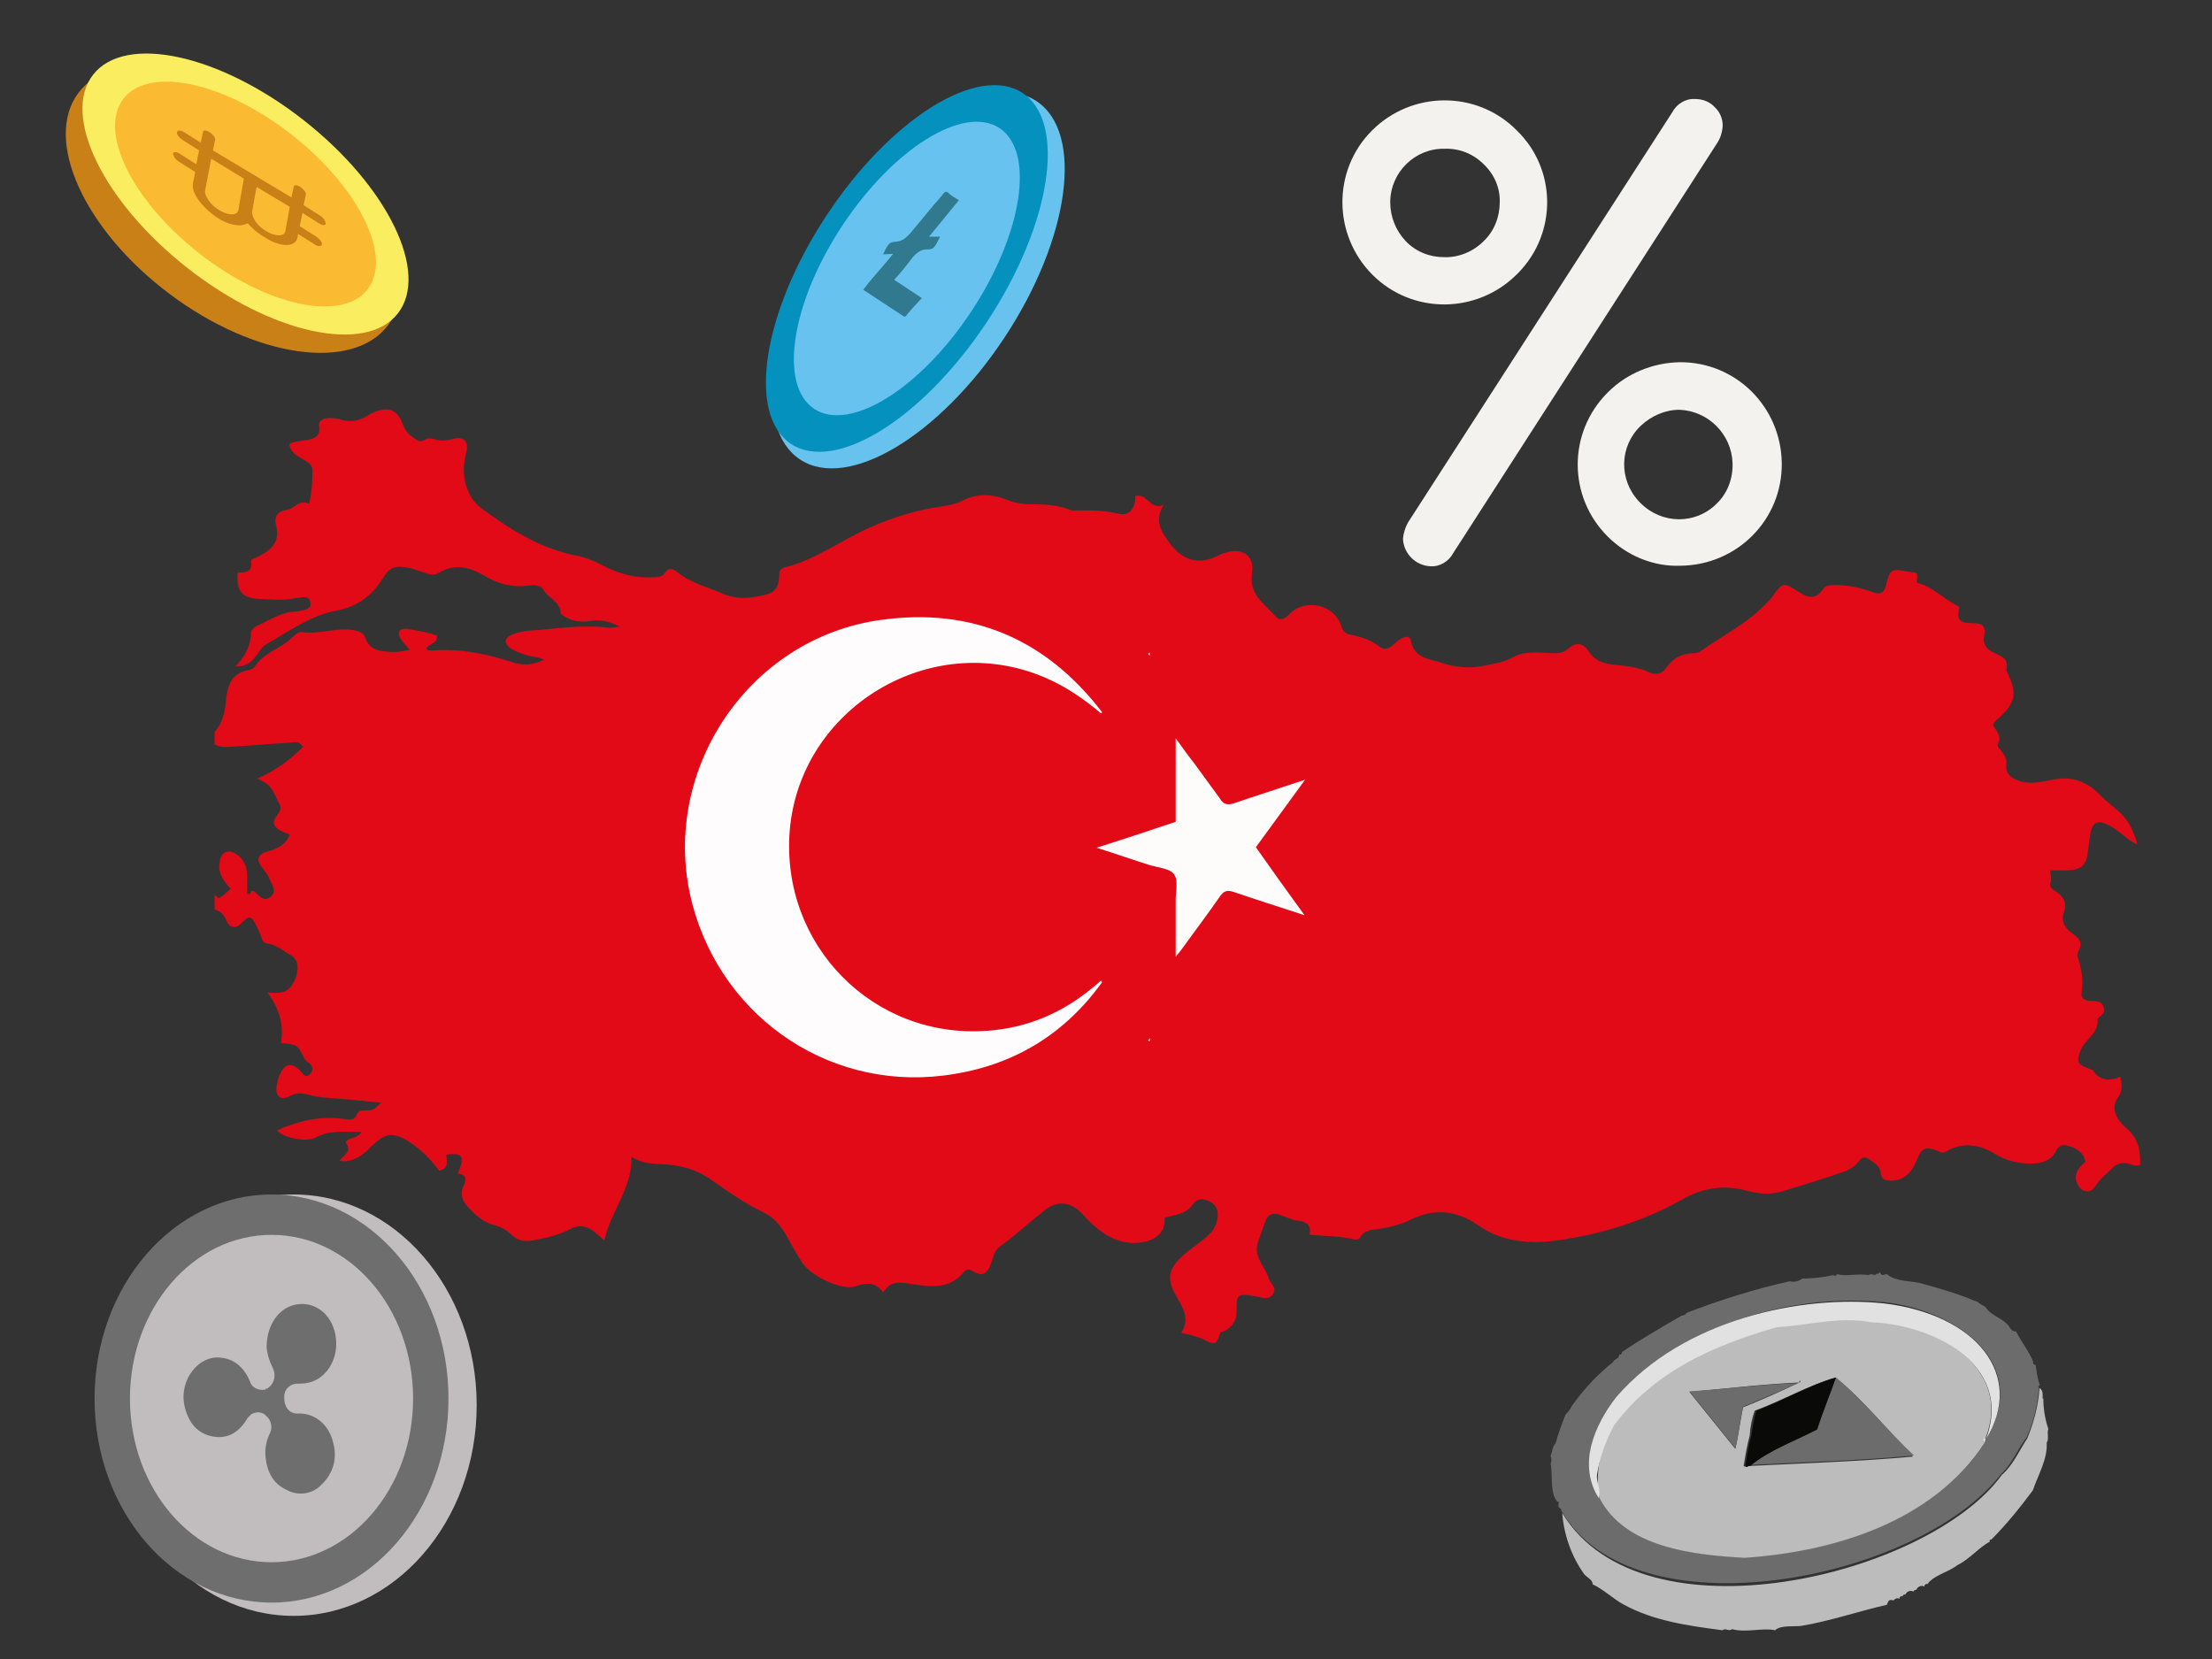 <?xml version="1.0" encoding="utf-8"?>
<!-- Generator: Adobe Illustrator 24.3.0, SVG Export Plug-In . SVG Version: 6.00 Build 0)  -->
<svg version="1.1" id="Layer_1" xmlns="http://www.w3.org/2000/svg" xmlns:xlink="http://www.w3.org/1999/xlink" x="0px" y="0px"
	 viewBox="0 0 400 300" style="enable-background:new 0 0 400 300;" xml:space="preserve">
<rect x="0" y="0" width="400" height="300" fill="#333333" stroke="none"/>
<style type="text/css">
	.st0{fill:#F3F2EF;}
	.st1{clip-path:url(#SVGID_2_);}
	.st2{fill:#E20A17;}
	.st3{fill:#FEFCFC;}
	.st4{fill:#FEFBFB;}
	.st5{fill:#C98017;}
	.st6{fill:#FBED60;}
	.st7{fill:#FABA31;}
	.st8{fill:#68C2EE;}
	.st9{fill:#0491BE;}
	.st10{fill:#68C2EF;}
	.st11{fill:#31798F;}
	.st12{fill:#C1BDBE;}
	.st13{fill:#6E6E6E;}
	.st14{fill:#6C6C6C;}
	.st15{fill:#BCBCBC;}
	.st16{fill:#E1E1E1;}
	.st17{fill:#0A0A09;}
</style>
<path class="st0" d="M274.3,23.6c7.2,7,7.3,18.5,0.3,25.7l0,0l-0.3,0.3c-7.2,7.2-18.9,7.3-26.1,0.1c-7.2-7.2-7.3-18.9-0.1-26.1
	c7.2-7.2,18.9-7.3,26.1-0.1L274.3,23.6z M268.3,43.6c1.9-1.8,2.9-4.4,2.9-7c0.1-2.6-1-5.1-2.9-6.9c-1.9-1.9-4.4-2.9-7.1-2.8
	c-5.3-0.1-9.7,4.2-9.8,9.5v0.2c0,2.6,1,5.1,2.8,7s4.3,2.9,6.9,2.9C263.8,46.6,266.4,45.5,268.3,43.6z M310.5,25.9L262.8,100
	c-0.8,1.5-2.4,2.5-4.1,2.4c-2.7-0.1-4.9-2.3-5-5c0.1-1,0.4-2,0.9-2.9l47.8-74.2c0.8-1.5,2.4-2.5,4.1-2.4c1.4,0,2.7,0.5,3.6,1.5
	c1,0.9,1.5,2.3,1.4,3.6C311.4,24,311.1,25,310.5,25.9L310.5,25.9z M290.7,97c-7.2-7.2-7.2-18.8,0-26l0.1-0.1
	c3.4-3.4,8.1-5.3,12.9-5.4c10.2-0.1,18.4,8.1,18.5,18.3c0.1,10.2-8.1,18.4-18.3,18.5C299,102.5,294.2,100.5,290.7,97z M296.7,77
	c-3.9,3.7-4,9.8-0.3,13.7l0.1,0.1l0.2,0.2c3.8,3.8,9.9,3.9,13.7,0.1c2-1.9,3-4.6,2.9-7.4c-0.2-5.2-4.4-9.4-9.6-9.6
	C301.1,74.1,298.6,75.2,296.7,77L296.7,77z"/>
<g>
	<defs>
		<path id="SVGID_1_" d="M37.2,160.5c0.8,0.7,1.6,1.3,2.3,1.9c0.9-0.4,1.5-1,2.2-1.7c-1.3-1.4-2.3-2.8-2-4.7
			c0.1-0.8,0.3-1.5,1.1-1.9c0.9-0.3,1.6,0.1,2.3,0.6c1.2,1,1.6,2.4,1.6,3.9c0,1,0,2,0,3c0.8,0.4,0.5-0.7,1-0.5c0.1,0,0.3,0,0.3,0.1
			c0.8,0.7,1.6,2,2.9,1c1.2-0.9,0.4-2.1-0.1-3.1c-0.3-0.8-0.8-1.4-1.3-2.1c-1.2-1.4-1-2.5,0.8-3c1.8-0.5,3.4-1.2,4.1-3.1
			c-0.6-0.2-1.3-0.5-1.9-0.8c-0.8-0.5-1.3-1.3-0.7-2.2c0.5-0.8,1.3-1.5,0.7-2.6c-0.8-1.4-1.2-3.1-2.8-3.9c-0.3-0.2-0.6-0.4-1.2-0.6
			c3.3-1.4,5.9-3.4,8.3-5.7c-0.7-1.2-1.6-0.9-2.4-0.8c-3.4,0.2-6.8,0.5-10.2,0.7c-1.1,0.1-2.2,0.2-3.2-0.3c-0.9-0.4-1.3-1.2-0.5-2
			c1.8-1.8,2.2-4.1,2.4-6.4c0.3-2.6,1.1-4.5,3.9-5.1c0.5-0.1,1.1-0.3,1.3-0.7c1.6-2.5,4.7-3.2,6.7-5.2c0.5-0.5,1.2-1.1,1.8-1
			c3.5,0.5,6.9-1.2,10.3-0.1c0.5,0.2,0.9,0.5,1.1,1c0.9,2.7,3.1,2.6,5.3,2.7c0.9,0,1.7-0.2,2.8-0.4c-0.7-0.8-1.3-1.4-1.7-2.1
			c-0.6-1-0.2-1.8,1.1-1.7c1.9,0.3,3.7,0.6,5.5,1.2c0.2,1.6-1.5,1.4-1.9,2.4c0.4,0.5,1,0.3,1.4,0.3c4.8-0.3,9.4,0.6,14,2.1
			c1.9,0.7,3.8,0.6,5.9-0.4c-0.5-0.2-0.8-0.3-1.1-0.4c-0.4-0.1-0.8-0.1-1.1-0.2c-1.4-0.3-2.7-0.7-3.9-1.5c-1.2-0.9-1.1-1.8,0.2-2.4
			c1.6-0.7,3.4-0.8,5.2-0.9c4.1-0.4,8.2-0.9,12.3-0.4c0.5,0.1,1.1-0.1,2.1-0.2c-2-1-3.7-1.3-5.5-1c-1.3,0.2-2.7,0.1-3.9-0.5
			c-0.5-0.2-1.3-0.6-1.3-1c-0.2-2.1-2.2-2.6-3.1-4.1c-0.7-1.1-1.9-0.9-2.9-0.8c-2.9,0.4-5.5-0.4-8-1.9c-2.6-1.5-5.3-2.1-8.1-0.4
			c-0.8,0.5-1.6,0.3-2.4,0c-1-0.3-1.9-0.7-2.9-0.9c-2.8-0.5-3.5-0.2-5,2.2c-1.9,3-4.7,4.9-8.1,5.5c-4.8,0.9-8.5,3.7-12.6,6
			c-0.9,0.5-1.4,1.4-2,2.2c-0.8,1.1-1.8,2-3.7,1.9c1.8-1.9,2.8-3.9,2.8-6.2c0-0.3,0.5-0.8,0.8-1c2.3-1,4.4-2.5,7-2.7
			c0.1,0,0.3,0,0.4,0c1.1-0.3,2.9-0.2,2.5-1.8c-0.3-1.3-1.8-0.7-2.8-0.6c-2.2,0.4-4.4,0.2-6.6,0.1c-3-0.2-4-1.5-3.7-4.8
			c1.4,0.1,2.7-0.1,2.4-2c-0.1-0.4,0.6-0.5,1-0.7c2.4-1.2,4.4-2.6,3.5-5.8c-0.4-1.5,0.3-2.6,2-2.8c1.4-0.2,2.2-2,4-1.1
			c0.5-2.1,0.6-4.1,0.6-6.1c0-1.1-1-1.5-1.8-2c-1-0.6-2.1-1.1-2.4-2.7c0.9-0.5,1.9-0.5,2.9-0.7c1.4-0.2,2.8-0.5,2.5-2.5
			c-0.2-1,0.7-1.4,1.6-1.5c0.8,0,1.7,0,2.4,0.3c1.7,0.5,3.2,0.2,4.7-0.7c0.6-0.4,1.2-0.7,1.9-0.9c2.1-0.7,3.6,0,4.4,2.1
			c0.4,1.1,0.9,2,2,2.7c0.7,0.5,1.3,1.1,2.3,0.3c0.3-0.2,1-0.1,1.5,0c1.1,0.4,2.2,0.3,3.3,0c2-0.6,3.1,0.4,2.5,2.5
			c-0.5,1.9-0.6,3.7-0.1,5.6c0.5,1.9,1.5,3.5,3.1,4.6c5.2,3.8,10.6,7.2,17.1,8.4c1.9,0.4,3.6,1.2,5.3,2.1c2.5,1.2,5.1,1.9,7.9,1.8
			c1.1,0,2.1,0.1,2.8-1c0.5-0.8,1.4-0.5,2,0c2.4,2,5.4,2.7,8.2,3.9c2.6,1.2,5.3,0.9,8,0.2c1.7-0.4,2.3-1.7,2.3-3.3
			c0-0.8,0.1-1.4,1-1.6c5.7-1.4,10.3-5,15.6-7.3c4.1-1.8,8.3-3.1,12.7-3.7c1.2-0.2,2.4-0.4,3.5-0.9c2.9-1.6,5.8-1.4,8.7-0.2
			c1.5,0.6,3.2,0.7,4.9,0.7c2,0,4,0.2,6,0.9c0.2,0.1,0.4,0.2,0.5,0.2c2.9,0,5.7-0.1,8.5,0.6c1.9,0.5,3.1-1.1,3-3.2
			c2.2-0.6,2.7,2.7,5.1,1.6c-1.9,3.2-0.1,5.3,1.5,7.4c2.2,2.7,4.9,3.4,8.1,1.9c0.5-0.2,0.9-0.5,1.4-0.6c3.1-1.1,5.5,0.4,5,3.6
			c-0.6,4,2.3,5.6,4.3,7.9c0.9,1,1.9,0.2,2.6-0.6c3-2.8,8.2-1.5,9.3,2.5c0.3,1,1,1.3,1.8,1.4c1.8,0.4,3.5,0.9,5,2.1
			c1.3,1,2.2,0,3.1-0.8c0.9-0.8,2.4-1.5,2.6-0.3c0.7,3.4,3.4,3.3,5.7,4.1c2.4,0.8,5.1,1,7.5,0.5c1.8-0.4,3.7-0.6,5.4-1.6
			c2-1.1,4.4-0.8,6.7-0.7c1.2,0.1,2.3,0,3.2-0.8c1.4-1.3,2.7-1,3.7,0.5c1.1,1.7,2.7,2.2,4.5,2.4c2.2,0.2,4.4,0.4,6.5,1.4
			c1.1,0.5,2.2,0.3,2.9-0.7c1.3-1.9,3-2.8,5.3-2.8c0.4,0,0.8-0.2,1.1-0.4c4.1-2.9,8.6-5.1,12-8.8c0.4-0.4,0.8-0.8,1.1-1.3
			c1.6-2.2,1.9-2.3,4.2-0.8c1.8,1.2,3.3,1.9,4.8-0.3c0.5-0.7,1.4-0.7,2.3-0.7c2.3,0,4.5,0.5,6.7,1.3c1.1,0.4,1.9,0.3,2.3-1.1
			c0.8-3.2,0.9-3.2,4.3-2.6c0.4,0.1,0.9,0.1,1.2,0.2c0.5,0.6-0.1,1.2,0.2,1.8c2.9,0.7,4.9,3.1,7.6,4.3c-0.5,2.5,0,3,2.6,3
			c1.7,0,2.2,0.6,1.9,2.3c-0.3,1.6,0.5,2.5,1.9,3.1c1.3,0.6,2.6,1.1,2.1,3c0,0.2,0.1,0.4,0.2,0.5c1.8,3.9,1.5,5.4-1.6,8.3
			c-0.4,0.3-0.8,0.6-1,1.3c0.6,0.9,1.6,1.9,0.9,3.3c-0.2,0.5,0.3,0.9,0.6,1.3c0.6,0.7,1,1.5,0.9,2.4c-0.2,1.8,0.9,2.5,2.3,3
			c2,0.7,4,0.2,6-0.2c3.4-0.7,6.2,0.2,8.6,2.7c1,1.1,2.3,2,3.4,3c1.7,1.5,2.7,3.4,3.4,6c-1.4-0.6-2.2-1.5-3.1-2.1
			c-0.7-0.5-1.3-1-2.1-1.4c-2-1-2.9-0.6-3.3,1.6c-0.2,1-0.3,2-0.4,3c-0.3,2.7-1.2,3.5-3.9,3.6c-0.9,0-1.9,0-3,0
			c0,0.7,0.4,1.4,0.1,2.2c-0.4,0.9,0.5,1.3,1.1,1.7c1.3,0.9,1.9,2,1.3,3.7c-0.6,1.7,0.3,3,1.7,3.9c1.2,0.8,1.7,1.7,1,3
			c-0.2,0.3-0.3,0.8-0.2,1.1c0.7,2.2,1.1,4.3,0.7,6.7c-0.1,0.8,0.7,1.3,1.6,1.3c1,0,2,0,2.4,1.1c0.4,1-0.4,1.5-1,2
			c0,0-0.1,0.1-0.1,0.1c0.3,2.6-2.2,3.7-3,5.6c-0.9,2.2-0.7,2.7,1.6,3.5c0.2,0.1,0.4,0.1,0.5,0.2c1.3,1.9,3,2.1,5,1.2
			c0.4,1.5,0.4,2.7-0.5,3.9c-1.1,1.6-0.5,3.6,1.6,5.4c2.2,1.8,2.6,4.2,2.5,6.7c-0.8,0.2-1.3,0-1.8-0.2c-1.3-0.4-2.4-0.2-3.3,0.8
			c-1,1-2.2,1.9-3,3.2c-0.8,1.3-2.2,1.2-3,0c-1-1.4-0.6-3,1.2-4.4c-0.3-1.7-1.5-2.4-3.1-2.9c-1-0.3-1.7-0.1-2.2,0.9
			c-0.8,1.7-2.4,2.2-4.1,2.3c-2.6,0.1-5-0.5-7.2-1.9c-2.8-1.6-5.8-2-8.7-0.2c-0.5,0.3-1,0-1.4-0.2c-2.2-0.8-2.9-0.6-3.8,1.7
			c-0.9,2.2-2.2,3.7-4.7,3.7c-1,0-1.7-0.2-1.8-1.4c-0.1-1.2-1.1-1.8-2-2.4c-0.7-0.5-1.3-0.6-1.9,0.2c-0.8,1.1-1.9,1.7-3.1,2.1
			c-3.5,1.2-7.1,2.3-10.7,3.4c-2.2,0.7-4.4,0.5-6.6-0.1c-4.1-1.1-8-0.5-11.6,1.6c-7.1,4-14.7,6.3-22.6,7.4
			c-4.8,0.7-9.9,0.3-14.1-2.6c-4-2.8-7.9-3.3-12.3-1.2c-2,1-4.1,1.5-6.4,1.8c-1.1,0.1-2.2,0.3-2.8,1.4c-0.3,0.5-0.7,0.5-1.2,0.4
			c-2.6-0.6-5.3-0.6-8-0.8c0.4-1.9-0.7-2.4-2.3-2.6c-1-0.1-2-0.7-3-1c-1.3-0.5-2.3-0.1-2.7,1.2c-0.5,1.5-1.2,3-1.5,4.5
			c-0.3,2.2,1.5,3.8,2.1,5.7c0.3,1,1.6,1.8,0.8,2.9c-0.8,1.2-2.1,0.6-3.2,0.4c-3.4-0.5-3.4-0.5-3.4,3c0,1.6-1.3,3.2-2.9,3.5
			c-0.8,2.3-0.9,2.4-3.1,1.3c-0.6-0.3-1.3-0.5-2-0.7c-0.6-0.2-1.2-0.3-2-0.5c1.5-2.3,0.5-4.2-0.6-6.1c-2.2-3.7-1.9-5.4,1.3-8.2
			c1.2-1,2.4-1.8,3.6-2.8c1.3-1,2.2-2.3,2.3-4c0.1-1.4-0.6-2.3-1.8-2.8c-1.2-0.5-2.1-0.2-2.8,0.8c-1.2,1.7-3.3,1.8-5,2.3
			c0.1,2.2-0.9,3.5-3,4.2c-3.2,0.9-6,0.1-8.6-1.8c-1.2-0.9-2.3-2-3.3-3.1c-1.9-2.1-4.4-2.5-6.6-0.8c-2.8,2.2-5.5,4.7-8.4,6.8
			c-1,0.7-1.1,2-1.5,3c-0.8,2-1.6,2.4-3.4,1.3c-0.7-0.4-1.1-0.2-1.5,0.2c-2.6,3.2-6,2.7-9.4,2.2c-1.9-0.3-3.8-0.8-5.2,1.5
			c-1.4-1.9-3-1.8-5-1.1c-2.3,0.8-7.7-1.6-9.5-4.1c-1.1-1.6-2-3.3-2.9-4.9c-1-1.8-2.3-3.4-4.1-4.3c-3.4-1.6-6.5-3.8-9.5-5.9
			c-2.8-2-5.9-2.8-9.3-2.9c-1.6-0.1-3.3-0.1-5.2-1.3c0.1,5.8-3.8,9.8-4.9,15.1c-1.1-0.9-1.7-1.5-2.3-1.9c-1.3-0.8-2.6-0.9-4-0.1
			c-2.1,1.1-4.4,1.6-6.7,2c-1.5,0.3-2.8,0-3.9-1.1c-0.8-0.8-1.7-1.3-2.8-1.6c-2.2-0.5-3.8-2-5.2-3.6c-0.9-1-1.2-2.3-0.6-3.5
			c0.6-1.2,0.5-2.1-1-2.3c1.3-3.1,0.9-3.8-2.1-3.4c0.1,1.2,0.5,2.5-1.3,2.9c-1.7-2.3-3.7-4.3-6.2-5.7c-2.3-1.2-3.5-1-5.5,0.8
			c-1,0.9-1.9,2-3.2,2.6c-0.9,0.4-1.9,0.8-3.1,0.5c0.7-1,2.3-1.6,1.2-3.2c-0.2-0.3,0.4-0.7,0.8-0.8c0.6-0.2,1.3-0.3,2-1.2
			c-3,0-5.8-0.4-8.3,1c-1.6,0.9-5.9,0.1-7-1.3c3.8-1.7,7.6-2.6,11.8-2.1c1.1,0.1,2.1,0.6,2.7-0.9c0.2-0.5,0.7-0.6,1.3-0.6
			c1.6,0,1.6,0,3-1.4c-3-0.3-5.8-0.6-8.6-0.8c-1.5-0.1-2.9-0.2-4.3-0.6c-1.2-0.3-2.3-0.5-3.6,0.2c-1.6,0.9-2.6,0.1-2.4-1.7
			c0.1-0.7,0.3-1.5,0.6-2.2c0.9-2,2-2.2,3.6-0.8c0.5,0.5,1,1.7,1.9,0.7c0.7-0.8,0.4-1.6-0.5-2.2c-0.3-0.2-0.5-0.4-0.6-0.7
			c-1.2-2.4-1.2-2.4-4.2-2.7c0.6-3.2-0.3-6.2-2.4-9.1c1.7,0.1,3.2,0.2,4.2-1.1c0.7-0.9,1.1-2,1.2-3.1c0.1-1.2-0.3-2.1-1.4-2.7
			c-1.3-0.7-2.5-1.8-4.1-2c-0.6-0.1-0.8-0.4-1-1c-0.2-0.7-0.6-1.4-0.9-2.1c-1-2-1.3-2-2.8-0.5c-1,1-2.1,0.8-2.7-0.6
			c-0.4-1-0.9-1.5-1.9-1.9C37.3,164.3,36.7,162.8,37.2,160.5z"/>
	</defs>
	<clipPath id="SVGID_2_">
		<use xlink:href="#SVGID_1_"  style="overflow:visible;"/>
	</clipPath>
	<g class="st1">
		<path class="st2" d="M399.9,273.5c-120.4,0-240.7,0-361.1,0c0-80.2,0-160.4,0-240.6c120.4,0,240.7,0,361.1,0
			C399.9,113.1,399.9,193.3,399.9,273.5z"/>
		<path class="st3" d="M199.3,177.6c-6.6,9.2-15.6,14.8-26.7,16.6c-21.6,3.7-41.8-9.6-47.4-30.7c-6.2-23.6,9.9-48.1,34.1-51.4
			c16.5-2.3,29.9,3.5,40,16.7c-0.1,0.1-0.1,0.1-0.2,0.2c-3.1-2.6-6.4-4.9-10.2-6.5c-20.6-8.8-44.3,5.5-46.1,27.8
			c-1.6,20.6,15.1,37.6,35.7,36.1c7.2-0.5,13.6-3.2,19.2-7.9c0.5-0.4,1-0.8,1.4-1.2C199.1,177.5,199.2,177.5,199.3,177.6z"/>
		<path class="st4" d="M235.9,165.5c-4.6-1.5-8.7-2.8-12.8-4.2c-1.2-0.4-1.8-0.2-2.5,0.8c-2.2,3.2-4.5,6.2-6.8,9.4
			c-0.3,0.4-0.6,0.8-1.2,1.5c0-3.7,0-7,0-10.3c0-1.6,0.5-3.5-0.3-4.6c-0.7-1-2.7-1.2-4.2-1.6c-3.2-1-6.3-2.1-9.8-3.2
			c5-1.6,9.6-3.1,14.3-4.7c0-4.9,0-9.8,0-15.1c1.3,1.8,2.3,3.2,3.4,4.6c1.5,2.1,3.1,4.2,4.6,6.3c0.7,1.2,1.5,1.2,2.7,0.8
			c4.1-1.4,8.2-2.7,12.7-4.2c-3.1,4.3-6,8.2-8.9,12.2C229.9,157.2,232.7,161.1,235.9,165.5z"/>
		<path class="st3" d="M207.9,118c0,0.2,0,0.4,0.1,0.6c-0.1-0.1-0.3-0.2-0.4-0.4C207.7,118.2,207.8,118.1,207.9,118z"/>
		<path class="st3" d="M207.6,188.1c0.1-0.1,0.3-0.2,0.4-0.4c0,0.2-0.1,0.4-0.1,0.6C207.8,188.3,207.7,188.2,207.6,188.1z"/>
	</g>
</g>
<g>
	<ellipse transform="matrix(0.6 -0.8 0.8 0.6 -13.379 48.872)" class="st5" cx="42.2" cy="37.8" rx="19.2" ry="35"/>
	<ellipse transform="matrix(0.617 -0.787 0.787 0.617 -10.548 48.437)" class="st6" cx="44.4" cy="35" rx="17" ry="35"/>
	<ellipse transform="matrix(0.617 -0.787 0.787 0.617 -10.548 48.437)" class="st7" cx="44.4" cy="35" rx="13.6" ry="28"/>
	<path class="st5" d="M34.9,33.1c-0.4,1.8,1.8,4.6,4.6,6.4c1.8,1.1,3.6,1.5,4.7,1.1l0.6-0.2l0.7,0.7c0.7,0.7,1.6,1.4,2.5,1.9
		c2.9,1.8,5.5,1.7,5.8-0.1l0.1-0.6l3,1.9c0.6,0.4,1.2,0.4,1.3,0c0.1-0.4-0.4-1-1-1.4l-3-1.9l0.5-2.4l3,1.9c0.6,0.4,1.2,0.4,1.2,0
		c-0.1-0.6-0.5-1.1-1-1.4l-3-1.9l0.4-1.9c0.1-0.4-0.4-1-1-1.4s-1.2-0.4-1.2,0l-0.4,1.9l-14.2-8.5l0.4-1.9c0.1-0.4-0.4-1-1-1.4
		s-1.2-0.4-1.2,0l-0.4,1.9l-3-1.9c-0.6-0.4-1.2-0.4-1.3,0c-0.1,0.4,0.4,1,1,1.4l3,1.9l-0.5,2.5l-3-1.9c-0.6-0.4-1.2-0.4-1.2,0
		c0.1,0.6,0.5,1.1,1,1.4l3,1.9L34.9,33.1z M52.4,37.4l-0.8,4.4c-0.2,1-1.7,1-3.3,0.1c-1.7-0.9-2.9-2.7-2.7-3.7l0.8-4.4L52.4,37.4z
		 M38.2,28.7l5.9,3.6l-1,5.7c-0.2,1-1.7,1-3.3,0.1s-2.9-2.6-2.7-3.7L38.2,28.7z"/>
</g>
<g>
	<ellipse transform="matrix(0.551 -0.835 0.835 0.551 32.176 161.312)" class="st8" cx="166" cy="50.8" rx="38.8" ry="18.7"/>
	<ellipse transform="matrix(0.551 -0.835 0.835 0.551 33.096 158.629)" class="st9" cx="163.9" cy="48.6" rx="38" ry="17.4"/>
	
		<ellipse transform="matrix(0.551 -0.835 0.835 0.551 33.096 158.629)" class="st10" cx="163.9" cy="48.6" rx="30.4" ry="14"/>
	<path class="st11" d="M168,42.8l5.4-6.6c-0.8-0.5-1.4-0.8-2-1.4c-0.4-0.3-0.7,0-1.1,0.6c-1.8,2-3.5,4.2-5.3,6.3
		c-1.1,1.4-1.9,1.9-2.9,2c-1.2,0.1-1.4,0.1-2.4,2.3l1.8-0.1c-1.8,2.3-3.7,4.2-5.4,6.5l7.3,4.8c0.1,0.1,0.4,0.1,0.6-0.3
		c0.8-1,1.8-2,2.7-3l-5-3.3c1.1-1.2,2-2.3,2.9-3.5c1.1-1.5,2-2,3-2c1.2,0,1.3-0.1,2.4-2.3L168,42.8z"/>
</g>
<g>
	<ellipse class="st12" cx="53.1" cy="254.1" rx="33.1" ry="38.1"/>
	<ellipse class="st13" cx="49.1" cy="252.9" rx="32" ry="36.9"/>
	<ellipse class="st12" cx="49.1" cy="252.9" rx="25.6" ry="29.6"/>
	<path class="st13" d="M54.6,235.8c3.4,0,6.1,2.9,6.2,7c0.1,3.8-2.4,6.9-5.4,7.3c-0.4,0.1-0.9,0.1-1.3,0.1c-1.4-0.1-2.6,0.8-2.7,2.2
		v0.4c0,1.7,1,2.9,2.5,2.8c3.1-0.1,5.7,2.1,6.4,5.5c0.7,2.7-0.1,5.4-2.1,7.3c-1.6,1.8-4.3,2.2-6.4,1c-2.4-1.1-3.6-3.3-3.8-6.2
		c-0.1-1.4,0.2-2.8,0.8-4c0.5-1,0.3-2.3-0.6-3.1c-0.7-0.8-1.7-0.9-2.7-0.4c-0.3,0.3-0.7,0.6-0.9,1c-1.6,2.6-3.8,3.6-6.4,3
		c-2.7-0.6-4.3-2.7-4.9-5.8c-0.8-4.4,2.6-8.8,6.5-8.4c2.5,0.2,4.3,1.7,5.4,4.3c0.3,1.1,1.5,1.7,2.7,1.5c0.1,0,0.1,0,0.1-0.1
		c0.1-0.1,0.2-0.1,0.3-0.1c1.3-0.8,1.7-2.4,1-3.8c-0.6-1.2-1-2.5-1.1-3.8C48.3,239,51,235.8,54.6,235.8z"/>
</g>
<g>
	<path class="st14" d="M348.2,232.3c2.9,0.8,6,1.7,8.8,2.9l0.6,0.2c0.3,0.3,0.8,0.6,1.2,0.8l0.3,0.2c0.6,1.2,2.5,1.8,3.7,2.9
		c0.8,0.6,0.6,1.4,1.8,1.5c0.8,1.7,2.3,3.5,3.1,5.5c-0.2,0.2,0,0.3,0.2,0.5h0.2c0.2,1.2,0.3,2.5,0.8,3.7c0,0-0.6,0.2-0.2,0.3
		c-0.2,3.1-0.9,6.2-2.2,9.1c-1.5,1.8-2.6,4.8-4.6,6.6c-15.1,19.5-66.6,29.5-79.6,6.6c0.2-0.3-0.5-0.3-0.5-0.8s0.3-0.6-0.2-0.8
		c-1.4-1.4-0.8-5.4-1.2-6.8c0.2-0.5,0.2-0.9,0-1.4c0.3-0.8,0.3-1.7,0.9-2.3c0.5-1.8,1.1-3.5,1.8-5.2c0.5-0.5,0.8-0.9,1.1-1.5
		c2.2-3.1,4.6-5.7,7.5-8c0.2-0.6,1.2-0.6,1.1-1.4c0.2,0.2,0.3,0,0.5-0.2v-0.2c3.2-2.2,7.2-4.5,10.8-6.6c0.3,0,0.8-0.2,0.9-0.5
		c6-2.3,12.3-4.3,18.6-5.7c0.8,0.2,1.7,0,2.3-0.5c1.8,0,3.7-0.2,5.5-0.6c0.3,0,0.6,0.3,0.8-0.2c1.7,0.5,3.8-0.2,5.7,0.2
		c0.5-0.5,1.1,0.3,1.5-0.3c0.3,0.2,0.3-0.2,0.6-0.2c0.2,0.8,0.8,0.3,1.2,0.3C343.2,232,345.6,231.4,348.2,232.3z M359.1,260.3
		c8.6-14.3-6-23.4-18.1-24.8c-30.8-3.2-61.3,18.9-51.7,35.2c4.6,9.1,16.9,10.5,26.3,10.9c16.3-1.1,34-6.6,43.4-20.8L359.1,260.3z"/>
	<path class="st15" d="M358.9,260.9c-9.4,14.3-27.2,19.7-43.4,20.8c-9.2-0.5-21.7-1.8-26.3-10.9c-0.8-4.6,0.2-9.2,2.6-13.2
		c7.8-10.5,18.5-14.3,29.4-17.7c5.4-0.3,11.4-2,16.9-0.9c11.5,0.2,26.1,8,20.9,21.2C358.8,260.1,358.3,260.7,358.9,260.9z
		 M325.3,250C325.7,250.1,325.6,249.2,325.3,250c-6.6,0.3-13.1,1.1-19.8,1.7l8.3,10.3c0.6-2.5,0.9-5.2,1.4-7.5
		C318.6,253.1,321.9,251.7,325.3,250z M331.9,249.1c-4.8,1.4-9.7,4.2-14.6,6c-0.5,1.4-0.8,2.9-0.9,4.5c-0.5,1.8-0.8,3.7-1.1,5.5
		c0.3,0.3,0.6-0.2,0.9,0c9.7-0.5,19.8-0.8,29.7-1.7C341.4,258.7,336.9,253.1,331.9,249.1z"/>
	<path class="st15" d="M369.7,252.6l-0.2,0.3c0,1.8,0.3,3.7,0.9,5.5c-0.3,0.8,0.2,1.7-0.3,2.5c0.2,2.9-1.5,5.7-2.5,8.6
		c-2.3,3.1-4.8,6.2-7.5,8.9c-0.2,0-0.3,0-0.3,0.2v0.2c-1.8,0.9-3.7,3.2-5.8,4.2c-1.8,1.4-4.3,1.8-5.5,3.5c-0.2-0.2-0.3,0-0.5,0.2
		v0.2c-0.6-0.3-1.2,0-1.5,0.6c-0.2,0-0.3,0-0.5,0.3c-0.6-0.3-1.2,0-1.5,0.6c-0.2-0.2-0.3,0-0.5,0.3c-0.2-0.2-0.3,0-0.5,0.2v0.2
		c-0.5-0.2-0.8,0-1.1,0.3l0,0c-0.8-0.2-0.9,0-1.2,0.8c-4.9,1.1-10.1,2.9-15.4,3.8c-1.2,0.2-3.8-0.2-4.8,0.8
		c-2.3-0.5-5.2,0.5-7.8-0.2c-0.6,0.5-1.2-0.3-1.7,0.2c-6.2-0.8-12.5-1.7-17.8-4.6c-1.8-0.9-3.7-2.8-5.7-3.7c0-0.8-0.8-1.1-1.5-1.8
		c-2.3-3.2-3.7-7.1-4-11.1c14.5,24,66.3,11.4,79.5-6.9c2-1.7,3.2-4.5,4.6-6.6c1.2-2.9,2-6,2.2-9.1c0.8,0.5,0.5,1.4,0.6,2
		L369.7,252.6z"/>
	<path class="st16" d="M359.1,260.3c5.2-13.8-10.1-20.9-20.9-21.2c-5.5-1.1-11.4,0.6-16.9,0.9c-11.7,3.4-22.1,8-29.4,17.7
		c-1.5,2.8-2.6,5.8-3.1,8.9c-0.2,1.5,0.8,2.6,0.3,4.3c-3.8-6-0.9-13.1,3.2-18.3c12.1-14,33.4-18.5,48.4-16.9
		C357.4,237.7,366.3,248.7,359.1,260.3z"/>
	<path class="st16" d="M358.9,260.9c-0.2,0-0.3-0.3-0.3-0.5s0.3-0.3,0.5-0.3L358.9,260.9z"/>
	<path class="st14" d="M332,249.1c4.9,4,9.2,9.5,14.1,14.1c-9.5,0.9-19.8,1.2-29.7,1.7c3.1-2.6,8.3-4.6,12.1-6.6
		C329.7,255.4,330.8,252.3,332,249.1z"/>
	<path class="st17" d="M332,249.1c-1.1,3.1-2.3,6-3.4,9.4c-3.8,2-8.8,3.8-12.1,6.6c-0.3-0.2-0.6,0.5-0.9,0c0.3-1.8,0.6-3.7,1.1-5.5
		c0.2-1.5,0.5-3.1,0.9-4.5C322.2,253.4,327.3,250.4,332,249.1z"/>
	<path class="st14" d="M325.3,250.1l-10.1,4.3c-0.5,2.2-0.8,4.9-1.4,7.5l-8.3-10.3C312.2,251.2,318.6,250.3,325.3,250.1z"/>
</g>
<g>
	<path d="M-1167.4,825.1c1.5,0,3,0,4.5,0c330.3,0,660.7,0,991,0c1.5,0,3,0,4.5,0c0,26.7,0,53.3,0,80c-333.3,0-666.7,0-1000,0
		C-1167.4,878.4-1167.4,851.8-1167.4,825.1z M-1026,858.8c1.1-1.4,1.6-2.7-0.3-3.7c-2.7-1.4-5.4-2.5-8.6-2c-3.3,0.6-6,2.1-6.6,5.8
		c-0.6,3.8,1.5,5.9,4.8,7.2c2.2,0.8,4.4,1.4,6.6,2.2c1.4,0.5,2.7,1.4,2.7,3.2c0,2-1.2,3-2.8,3.7c-2.8,1.2-5.5,0.8-8.3,0
		c-2.2-0.7-3.9-0.7-3.4,2.5c4.3,1.4,8.5,2.2,12.8,0.7c3.3-1.2,5.4-3.5,5.4-7c0.1-3.4-1.9-5.5-5-6.7c-2.2-0.8-4.4-1.5-6.6-2.3
		c-1.5-0.5-2.8-1.3-2.7-3.1c0.2-2,1.8-2.6,3.5-3C-1031.2,855.7-1028.8,857.9-1026,858.8z M-973,852.1c-0.3,2.3-0.5,3.2-0.5,4.2
		c0,7.5,0,14.9,0,22.3c3.4,1.4,3.6-0.5,3.7-2.7c0.1-1.8-0.9-4,1-5.4c4.4,1.8,3.8,9.7,11.1,8.5c-2.9-4.2-5.5-7.9-8.7-12.4
		c2.7-2.4,5.2-4.5,7.9-6.9c-5.7-2-6.9,4.6-10.8,5.2C-971.2,861-967.5,856-973,852.1z M-1011,869.2c0,5.9,3.5,9.9,8.8,10
		c5.5,0.1,9.2-4,9.2-10.1c0-5.9-3.5-9.9-8.8-10C-1007.3,858.9-1011,863-1011,869.2z M-976.6,860.4c-5.8-2.3-10-1.3-12.5,2.7
		c-2.6,4-2,10.9,1.5,13.8c3.5,2.9,7.2,3.3,11.2,0.7c-0.3-0.8-0.5-1.3-0.7-1.7c-0.8-1.1-1.8-0.2-2.7-0.1c-4.6,0.4-7.3-2-7.3-6.6
		c-0.1-4.6,2.7-7.3,7.1-6.7C-978.2,862.7-976.7,863.4-976.6,860.4z M-1135.5,852.9c-0.6,0.2-1.3,0.5-1.9,0.7c2.9,8,5.6,16.1,8.6,24
		c1,2.5,3,2.2,3.9,0c3-7.9,5.6-16,8.4-24c-0.5-0.2-1-0.4-1.6-0.6c-2.8,7.7-5.7,15.3-8.8,23.8
		C-1129.9,868.1-1132.7,860.5-1135.5,852.9z M-1102.5,870.2c0.8-8.1-3.8-13-9.5-10.6c-4.4,1.9-5.7,5.7-5.6,10.2c0.1,4.4,2,7.8,6.4,9
		c3,0.8,6.4,1.1,9.1-2.2c-10.6,1.1-12,0.4-13.1-6.4C-1110.9,870.2-1106.7,870.2-1102.5,870.2z M-1073.5,869.3c0.1,5.9,3.7,9.8,9,9.8
		c5.4,0,9.2-4.2,9.1-10.2c-0.1-5.8-3.8-9.8-9-9.8C-1069.8,859-1073.5,863.3-1073.5,869.3z M-1012.7,859.4c-3-0.1-5.4-0.7-4.7-4.4
		c0.2-1.1-0.4-1.9-1.7-1.8c-1,0-1.6,0.6-1.5,1.5c0.1,6.7,0,13.3,0.4,19.9c0.1,2.3,2.2,3.6,4.4,4.2c1.8,0.6,2.9-0.1,3.2-2.2
		c-8.1-2.7-3.4-9.2-4.7-13.8C-1015.6,861.5-1012.8,863.2-1012.7,859.4z M-230.6,868.6c0.3-2.8-1.2-4.4-3.9-4.5
		c-2.6-0.1-4.1,1.4-3.8,4.1c0.2,1.6,0.1,2.7-0.7,4.2c-1,1.8-0.4,3.6,1.2,4.8c1.6,1.2,3.4,1.3,5.1,0.3c1.8-1,2.8-2.7,1.8-4.6
		C-231.6,871.3-231.4,870.1-230.6,868.6z M-1084.2,877.3c-10.3-0.5-12.5-1.8-12.9-7.2c-0.2-3.1,0.5-5.9,3.1-8c2.6-2,5.9-0.2,9.3-1.1
		c-5.3-2.7-9.3-2.2-12.1,1.2c-3.1,3.7-3.2,10.1-0.2,13.9C-1094.3,879.5-1089.8,880.1-1084.2,877.3z M-306.9,878.8
		c1.8-2.2,1.3-3.9,1.4-5.4c0.2-1.8,0.9-3.3,3-3.3c2.2,0,1.8,1.9,2,3.3c0.1,1.5-0.4,3.2,0.8,4.9c2.6-2.3-0.9-7.7,4.3-8.1
		c2,2.4-0.2,5.6,2.2,8.3c1.2-2.9,0.9-5.4,0.5-7.7c-0.3-1.8-1.7-3.2-3.6-2.5c-3.7,1.4-7.3-0.8-11,0.5
		C-307.5,871.7-307.8,874.8-306.9,878.8z M-199.3,864.1c-3.5,2.8-5.6,6.2-7.2,10.4c3.2,0.3,6.4-0.4,7,4.5
		C-197,873.4-199.1,868.9-199.3,864.1z M-261.4,871.2c-0.3-3.4-0.7-7.1-5.3-7c-4.3,0.1-4.8,3.5-4.8,6.8c0,3.5,0.5,7.1,5.1,7
		C-262.1,877.9-261.7,874.4-261.4,871.2z M-1075,878.9c-5.6-5.6-5.5-15.8,0.1-19.6c-5.8,1-3.2-4.2-6.1-7c-0.2,8.4-0.9,15.7,0.5,23
		C-1080.1,877.4-1078.4,878.7-1075,878.9z M-282.1,878.1c3.1-0.5,6.3,0.9,10.5-1.3c-3.5-0.4-5.8-0.7-8.2-1c0.9-2.2,2.6-2.6,3.8-3.7
		c2.1-1.9,4-4.1,1.4-6.7c-2.5-2.4-5.2-2.1-7.6,1.4c2.5,0.1,5.3-2.4,6.4,0.7c0.9,2.6-2.1,3.3-3.6,4.7
		C-281.1,873.7-282.8,875-282.1,878.1z M-216.3,864.4c-0.3,2-0.9,3.9-0.3,6c2.5-0.3,5.6-1.4,5.9,2.3c0.3,4.8-3.9,2.6-6.6,3
		c3.8,2.9,6.2,3,7.8,0.3c3.3-5.5-1.3-7.2-5.1-8.9c1.3-2.2,3.9-0.2,5.1-2.7C-211.8,864.4-213.8,864.4-216.3,864.4z M-421.5,872.9
		c-0.3-2.9-1.4-4.7-4.3-4.8c-2.5-0.1-4.1,1.3-4.6,3.7c-0.5,2.3,0.4,4.3,2.4,5.6c1.9,1.3,3.4,0.9,5.6-1.4c-2.3-0.2-5.3,1.3-5.8-2.7
		C-425.9,873.2-423.8,873.1-421.5,872.9z M-384,876.2c3.1,2.2,6.3,3.2,8.2,0.5c4.5-6.4-4.9-5.2-5.6-9c1.2-3,4.1-0.7,6.5-2.1
		c-3.4-2.2-6.3-2.4-8.1,0.7c-1.8,3.1,1,4.3,3.3,5.5c1.3,0.7,2.9,1,2.9,2.9C-378.3,877.9-381.2,874.8-384,876.2z M-259.9,876.1
		c3.3,2.5,6,2.9,8.2,0.4c2.6-3.1,0.4-5.4-2-7c0.4-2.2,3-2.9,2.2-5.3c-2.3-0.1-4.6-0.5-7,0.3c0.8,2.2,3.1,0.6,3.7,2.2
		c-0.1,1.6-2.2,2.3-1.6,4.3c1.4,0.6,4,0.7,3.5,3.1C-253.6,877.9-256.9,875.1-259.9,876.1z M-442.5,864.4c1,4.9,2.1,9.7,5.1,14.6
		c2.9-5.2,4.1-9.8,5.6-14.4c-0.5-0.2-1-0.4-1.5-0.6c-1.3,3.2-2.5,6.4-4,10.1C-439.7,870.8-439.4,866.8-442.5,864.4z M-344.2,878.3
		c2.7-1.3,0.8-3.9,2.5-4.9c2.2,1.1,1.9,4.5,5.4,4.6c-2-3.4-4.4-6.3-0.7-9.6c-2.8-0.8-2.7,2.8-5.1,2.3c-1-1.9,0.6-4.7-1.8-7.3
		C-344.8,868.8-344.6,873.3-344.2,878.3z M-1052.2,878.8c3.7-6.1-2.7-15.4,8-18.6c-2.9-2.4-5.7,3.6-8-2.5
		C-1052.2,865.9-1052.2,872.4-1052.2,878.8z M-361.6,878.1c3.1-0.4,5-2.1,5-5.2c-0.1-3.1-2-5-5.1-4.8c-2.9,0.1-4.6,1.9-4.7,4.8
		C-366.4,876.1-364.6,877.8-361.6,878.1z M-314.6,878.1c3.1-0.3,5-2,5-5.1c0-2.8-1.7-4.7-4.6-4.9c-3.1-0.2-5.1,1.6-5.2,4.7
		C-319.5,876-317.6,877.7-314.6,878.1z M-397.6,868.1c-3,0.4-4.9,2.1-4.8,5.2c0.1,2.9,1.9,4.7,4.7,4.8c3.2,0.1,5-1.9,5.1-4.9
		C-392.5,870.1-394.5,868.4-397.6,868.1z M-227.8,864.2c2,2.6,4.4,0.9,6.1,2.3c-0.9,3.9-3.9,7.2-3.9,11.5c3.1-4.1,5.3-8.6,7-13.8
		C-221.9,864.2-224.5,864.2-227.8,864.2z M-241.7,877.8c-3.6-4.2-0.6-9.3-2.3-13.5c-1.3-0.3-1.9,0.3-2.5,0.9
		c-0.6,0.7-1.7,1.1-1.5,2.3c3,1.3,3.4,5.7,0.8,10.2C-245.4,878.4-243.8,878.2-241.7,877.8z M-320.2,869.9c-4-2.7-6.5-2.1-8.4,0.5
		c-1.6,2.1-1.2,4.5,0.7,6.2c2.2,1.9,4.6,2.2,7.3-0.4c-2.8-0.6-6.7,1.2-6.7-3.2C-327.3,868.9-323.7,870.3-320.2,869.9z M-410.2,876.4
		c-3.1-0.7-6.7,1.1-7.1-3c-0.4-4.5,3.6-2.9,6.5-3.6c-2.9-2.5-5.2-2.1-7.3,0c-1.9,1.9-2,4.2-0.3,6.3
		C-416.3,878.6-413.8,878.8-410.2,876.4z M-345,876.3c-3.6-0.4-7.1,1-7.3-3.1c-0.2-4.3,3.7-2.8,6.8-3.5c-3.3-2.3-5.6-2.1-7.7,0.2
		c-1.8,1.9-1.9,4.3-0.1,6.3C-351.2,878.7-348.7,878.7-345,876.3z M-367.8,877.8c-2.9-2-3.1-4.4-2.6-6.7c0.6-2.6,0.7-2.5-1.8-3.9
		C-374,872.5-372.6,876.8-367.8,877.8z M-404.6,877.7c-1.5-1.9-2.9-4.2-1.7-6.1c1.6-2.6,0.6-3.6-1.4-4.8
		C-410,871.3-408.7,876.4-404.6,877.7z M-390.1,877.9c0.5,0.1,0.9,0.1,1.4,0.2c0.5-3.3-0.6-7.3,3.2-9.4c-1.6,0-3.2,0-4.6,0
		C-390.1,871.8-390.1,874.9-390.1,877.9z M-290.6,878.3c0.5,0.2,1,0.3,1.6,0.5c1.5-4.7,3-9.5,4.4-14.2c-0.5-0.1-0.9-0.3-1.4-0.4
		C-287.5,868.9-289.1,873.6-290.6,878.3z"/>
	<path d="M-1116.5,210.6c2.3,6.3,1.2,8.2-5.3,8.5c-1.5,0.1-3,0-4.4-0.2c-1.8-0.3-3.5-0.7-5.2-1.1
		C-1130.5,212.9-1127.7,211.6-1116.5,210.6z"/>
	<path d="M-1025.4,197.7c-3.3,3.8-7,4.4-10.5,5.3c-1.5,0.4-2.4-0.8-2.6-2.3c-0.3-2.1,0.4-3.7,2.5-4.1
		C-1032.8,195.9-1029.6,196.2-1025.4,197.7z"/>
	<path d="M-996.5,868.8c-0.3,3.8-1.3,7.1-5.6,7.1c-3.9,0-5.3-3-5.3-6.5c-0.1-3.6,0.9-6.9,5.2-7.1
		C-997.9,862.2-996.9,865.5-996.5,868.8z"/>
	<path d="M-1104.3,867.9c-3.9,0.6-7.3,0.5-11,0c0.4-3.7,1.5-6.8,5.7-6.8C-1105.5,861-1104.5,863.9-1104.3,867.9z"/>
	<path d="M-1057.5,869.4c-0.1,4.9-2.8,7.9-7,7.9c-4.2,0-6.8-3.2-6.8-8c0-5.1,2.9-8.3,7.3-8.1C-1060,861.3-1057.4,864.5-1057.5,869.4
		z"/>
	<path d="M-269.4,871.2c0.2-2.2-0.1-4.8,2.8-5c3-0.1,3,2.5,3.1,4.6c0,2.2,0.2,5.2-3,5.1C-269.5,876-269.2,873.2-269.4,871.2z"/>
	<path d="M-358.6,873.2c-0.3,1.9-1.2,3.1-3.2,2.9c-2-0.2-2.7-1.6-2.6-3.5c0.1-1.7,1.1-2.7,2.9-2.6
		C-359.4,870.1-358.7,871.4-358.6,873.2z"/>
	<path d="M-314.7,876.2c-2-0.2-2.8-1.5-2.7-3.3c0.1-1.9,1.3-3,3.2-2.8c1.8,0.2,2.5,1.5,2.5,3.1C-311.7,875-312.6,876.2-314.7,876.2z
		"/>
	<path d="M-397.1,876.2c-2.2,0-3.2-1.2-3.2-3.1c0-1.7,0.7-2.9,2.5-3.1c2-0.2,3.1,0.9,3.3,2.8C-394.4,874.7-395.4,875.9-397.1,876.2z
		"/>
</g>
</svg>
